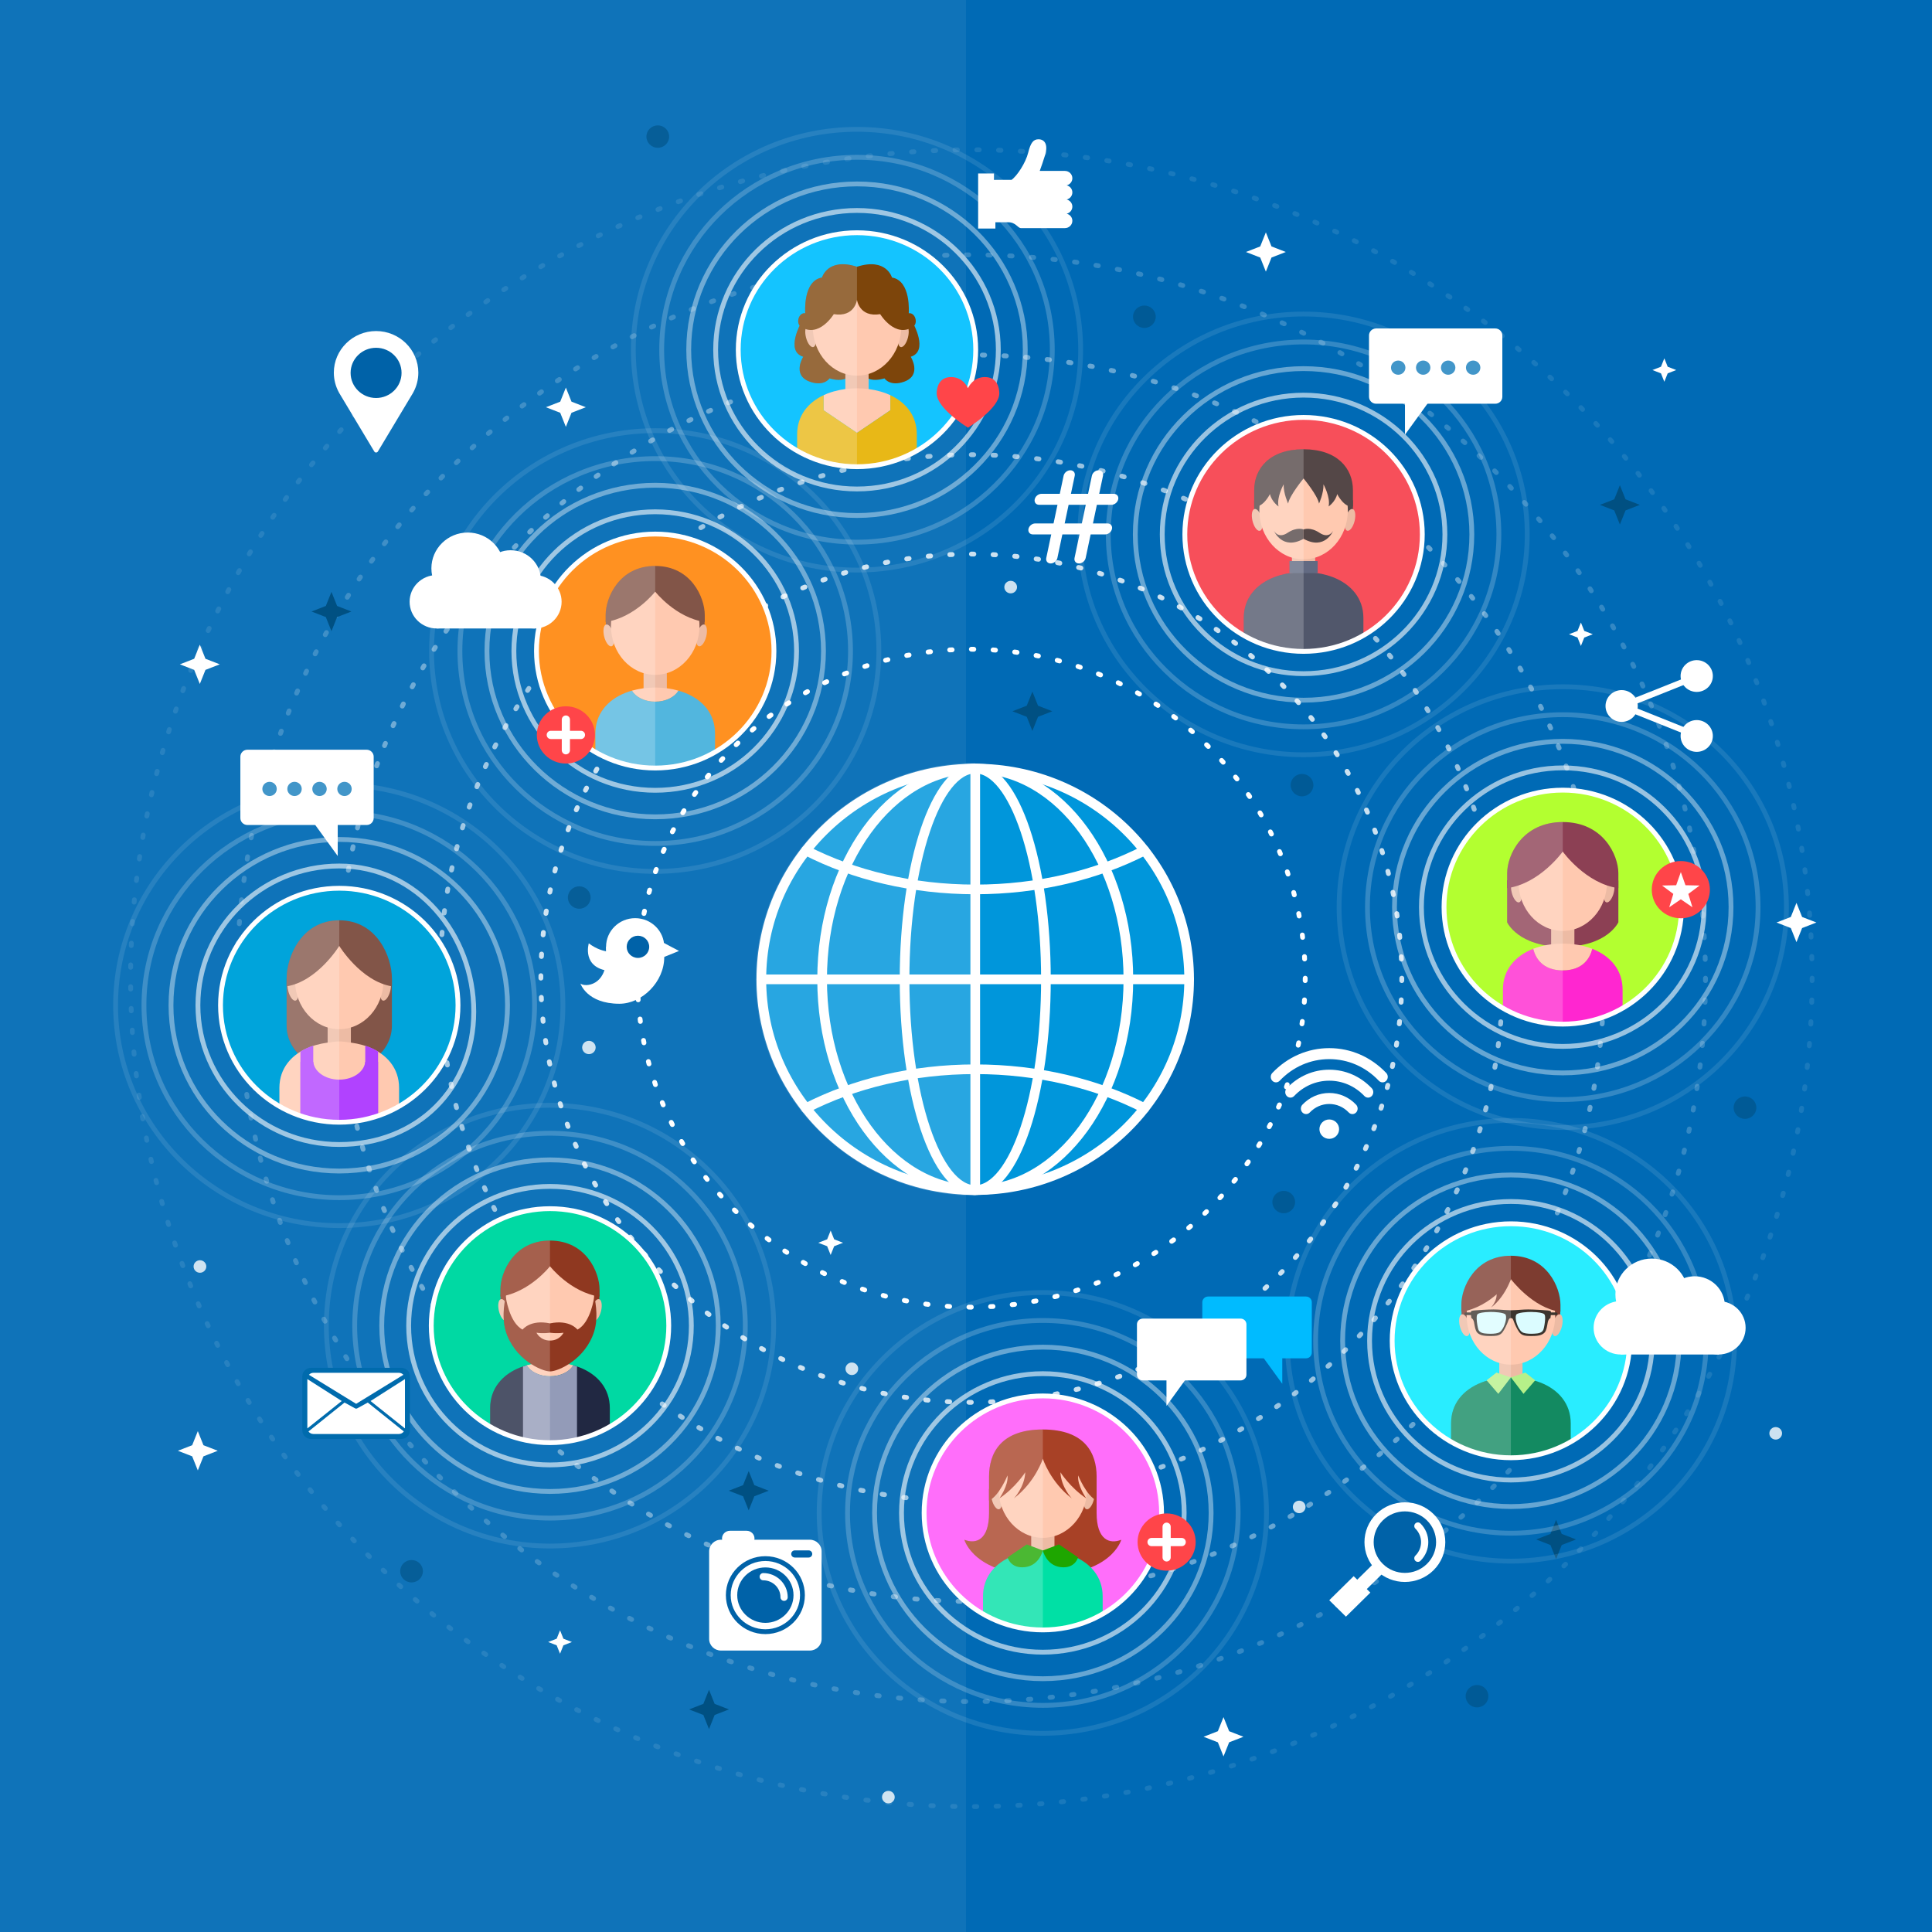 <?xml version="1.0" encoding="utf-8"?>
<!-- Generator: Adobe Illustrator 16.0.0, SVG Export Plug-In . SVG Version: 6.00 Build 0)  -->
<!DOCTYPE svg PUBLIC "-//W3C//DTD SVG 1.1//EN" "http://www.w3.org/Graphics/SVG/1.1/DTD/svg11.dtd">
<svg version="1.1" xmlns="http://www.w3.org/2000/svg" xmlns:xlink="http://www.w3.org/1999/xlink" x="0px" y="0px" width="800px"
	 height="800px" viewBox="0 0 800 800" enable-background="new 0 0 800 800" xml:space="preserve">
<g id="Background">
	<rect fill="#006AB5" width="800" height="800"/>
	<rect opacity="0.06" fill="#FFFFFF" width="400" height="800"/>
</g>
<g id="Objects">
	<g>
		<g>
			<g>
				
					<ellipse fill="none" stroke="#FFFFFF" stroke-width="2" stroke-linecap="round" stroke-linejoin="round" stroke-dasharray="0.998,7.984" cx="402.212" cy="405.051" rx="138.249" ry="136.219"/>
			</g>
			<g opacity="0.8">
				
					<ellipse fill="none" stroke="#FFFFFF" stroke-width="2" stroke-linecap="round" stroke-linejoin="round" stroke-dasharray="0.996,7.97" cx="402.212" cy="405.051" rx="178.247" ry="175.631"/>
			</g>
			<g opacity="0.6">
				
					<ellipse fill="none" stroke="#FFFFFF" stroke-width="2" stroke-linecap="round" stroke-linejoin="round" stroke-dasharray="1.003,8.024" cx="402.212" cy="405.051" rx="219.993" ry="216.765"/>
			</g>
			<g opacity="0.4">
				
					<ellipse fill="none" stroke="#FFFFFF" stroke-width="2" stroke-linecap="round" stroke-linejoin="round" stroke-dasharray="0.997,7.979" cx="402.213" cy="405.051" rx="261.912" ry="258.068"/>
			</g>
			<g opacity="0.2">
				
					<ellipse fill="none" stroke="#FFFFFF" stroke-width="2" stroke-linecap="round" stroke-linejoin="round" stroke-dasharray="0.999,7.988" cx="402.212" cy="405.051" rx="303.993" ry="299.531"/>
			</g>
			<g opacity="0.1">
				
					<ellipse fill="none" stroke="#FFFFFF" stroke-width="2" stroke-linecap="round" stroke-linejoin="round" stroke-dasharray="1.001,8.009" cx="402.213" cy="405.051" rx="348.142" ry="343.031"/>
			</g>
		</g>
		<polygon fill="#FFFFFF" points="231.902,675.068 233.295,678.549 236.827,679.921 233.295,681.294 231.902,684.773 
			230.51,681.294 226.978,679.921 230.51,678.549 		"/>
		<polygon fill="#FFFFFF" points="654.619,257.769 656.011,261.248 659.543,262.62 656.011,263.992 654.619,267.473 
			653.226,263.992 649.694,262.62 653.226,261.248 		"/>
		<polygon fill="#FFFFFF" points="343.958,509.55 345.409,513.176 349.088,514.605 345.409,516.035 343.958,519.663 
			342.507,516.035 338.827,514.605 342.507,513.176 		"/>
		<polygon fill="#FFFFFF" points="689.162,148.375 690.556,151.854 694.087,153.227 690.556,154.599 689.162,158.078 
			687.77,154.599 684.238,153.227 687.77,151.854 		"/>
		<polygon fill="#FFFFFF" points="524.168,96.207 526.503,102.041 532.425,104.343 526.503,106.644 524.168,112.479 
			521.832,106.644 515.911,104.343 521.832,102.041 		"/>
		<polygon fill="#FFFFFF" points="82.742,266.948 85.077,272.782 90.999,275.084 85.077,277.385 82.742,283.219 80.406,277.385 
			74.485,275.084 80.406,272.782 		"/>
		<polygon fill="#FFFFFF" points="506.629,711.021 508.964,716.855 514.886,719.157 508.964,721.458 506.629,727.293 
			504.293,721.458 498.371,719.157 504.293,716.855 		"/>
		<polygon fill="#FFFFFF" points="743.877,373.855 746.212,379.691 752.134,381.992 746.212,384.293 743.877,390.128 
			741.541,384.293 735.62,381.992 741.541,379.691 		"/>
		<polygon fill="#FFFFFF" points="81.914,592.599 84.249,598.433 90.17,600.733 84.249,603.034 81.914,608.87 79.578,603.034 
			73.657,600.733 79.578,598.433 		"/>
		<ellipse opacity="0.8" fill="#FFFFFF" cx="82.792" cy="524.429" rx="2.63" ry="2.592"/>
		<ellipse opacity="0.8" fill="#FFFFFF" cx="735.28" cy="593.509" rx="2.63" ry="2.59"/>
		<ellipse opacity="0.8" fill="#FFFFFF" cx="537.966" cy="623.983" rx="2.63" ry="2.592"/>
		<ellipse opacity="0.8" fill="#FFFFFF" cx="418.5" cy="243.107" rx="2.63" ry="2.592"/>
		<ellipse opacity="0.8" fill="#FFFFFF" cx="367.854" cy="744.152" rx="2.63" ry="2.592"/>
		<ellipse opacity="0.8" fill="#FFFFFF" cx="352.729" cy="566.781" rx="2.63" ry="2.592"/>
		<polygon fill="#005082" points="670.762,200.916 673.097,206.751 679.019,209.052 673.097,211.353 670.762,217.188 
			668.426,211.353 662.505,209.052 668.426,206.751 		"/>
		<polygon fill="#005082" points="427.487,286.378 429.822,292.213 435.744,294.514 429.822,296.814 427.487,302.649 
			425.151,296.814 419.23,294.514 425.151,292.213 		"/>
		<polygon fill="#005082" points="310.02,609.137 312.355,614.971 318.277,617.271 312.355,619.573 310.02,625.407 307.685,619.573 
			301.763,617.271 307.685,614.971 		"/>
		<polygon fill="#005082" points="644.342,629.318 646.678,635.152 652.598,637.453 646.678,639.756 644.342,645.59 
			642.007,639.756 636.085,637.453 642.007,635.152 		"/>
		<polygon fill="#005082" points="137.253,245.08 139.589,250.915 145.51,253.216 139.589,255.518 137.253,261.352 134.919,255.518 
			128.997,253.216 134.919,250.915 		"/>
		<polygon fill="#005082" points="293.581,699.699 295.916,705.533 301.837,707.835 295.916,710.136 293.581,715.97 
			291.245,710.136 285.324,707.835 291.245,705.533 		"/>
		<ellipse opacity="0.6" fill="#005082" cx="611.602" cy="702.356" rx="4.709" ry="4.64"/>
		<ellipse opacity="0.6" fill="#005082" cx="170.413" cy="650.606" rx="4.709" ry="4.64"/>
		<ellipse opacity="0.6" fill="#005082" cx="272.375" cy="56.557" rx="4.708" ry="4.64"/>
		<ellipse opacity="0.6" fill="#005082" cx="539.137" cy="325.107" rx="4.708" ry="4.639"/>
		<ellipse opacity="0.6" fill="#005082" cx="239.852" cy="371.646" rx="4.708" ry="4.641"/>
		<ellipse opacity="0.6" fill="#005082" cx="531.566" cy="497.746" rx="4.709" ry="4.64"/>
		<ellipse opacity="0.6" fill="#005082" cx="722.562" cy="458.657" rx="4.708" ry="4.64"/>
		<ellipse opacity="0.6" fill="#005082" cx="473.861" cy="131.154" rx="4.709" ry="4.64"/>
		<g>
			
				<ellipse opacity="0.6" fill="none" stroke="#FFFFFF" stroke-width="2" stroke-linecap="round" stroke-linejoin="round" stroke-miterlimit="10" cx="431.816" cy="626.471" rx="58.522" ry="57.664"/>
			
				<ellipse opacity="0.4" fill="none" stroke="#FFFFFF" stroke-width="2" stroke-linecap="round" stroke-linejoin="round" stroke-miterlimit="10" cx="431.817" cy="626.471" rx="69.674" ry="68.651"/>
			
				<ellipse opacity="0.2" fill="none" stroke="#FFFFFF" stroke-width="2" stroke-linecap="round" stroke-linejoin="round" stroke-miterlimit="10" cx="431.816" cy="626.471" rx="80.868" ry="79.682"/>
			
				<ellipse opacity="0.1" fill="none" stroke="#FFFFFF" stroke-width="2" stroke-linecap="round" stroke-linejoin="round" stroke-miterlimit="10" cx="431.816" cy="626.471" rx="92.612" ry="91.253"/>
		</g>
		<g>
			
				<ellipse opacity="0.6" fill="none" stroke="#FFFFFF" stroke-width="2" stroke-linecap="round" stroke-linejoin="round" stroke-miterlimit="10" cx="647.105" cy="375.623" rx="58.522" ry="57.663"/>
			
				<ellipse opacity="0.4" fill="none" stroke="#FFFFFF" stroke-width="2" stroke-linecap="round" stroke-linejoin="round" stroke-miterlimit="10" cx="647.105" cy="375.623" rx="69.674" ry="68.651"/>
			
				<ellipse opacity="0.2" fill="none" stroke="#FFFFFF" stroke-width="2" stroke-linecap="round" stroke-linejoin="round" stroke-miterlimit="10" cx="647.105" cy="375.623" rx="80.868" ry="79.681"/>
			
				<ellipse opacity="0.1" fill="none" stroke="#FFFFFF" stroke-width="2" stroke-linecap="round" stroke-linejoin="round" stroke-miterlimit="10" cx="647.105" cy="375.623" rx="92.613" ry="91.253"/>
		</g>
		<g>
			
				<ellipse opacity="0.6" fill="none" stroke="#FFFFFF" stroke-width="2" stroke-linecap="round" stroke-linejoin="round" stroke-miterlimit="10" cx="539.78" cy="221.285" rx="58.523" ry="57.663"/>
			
				<ellipse opacity="0.4" fill="none" stroke="#FFFFFF" stroke-width="2" stroke-linecap="round" stroke-linejoin="round" stroke-miterlimit="10" cx="539.78" cy="221.285" rx="69.674" ry="68.65"/>
			
				<ellipse opacity="0.2" fill="none" stroke="#FFFFFF" stroke-width="2" stroke-linecap="round" stroke-linejoin="round" stroke-miterlimit="10" cx="539.78" cy="221.285" rx="80.868" ry="79.681"/>
			
				<ellipse opacity="0.1" fill="none" stroke="#FFFFFF" stroke-width="2" stroke-linecap="round" stroke-linejoin="round" stroke-miterlimit="10" cx="539.78" cy="221.285" rx="92.612" ry="91.252"/>
		</g>
		<g>
			
				<ellipse opacity="0.6" fill="none" stroke="#FFFFFF" stroke-width="2" stroke-linecap="round" stroke-linejoin="round" stroke-miterlimit="10" cx="354.86" cy="144.811" rx="58.522" ry="57.663"/>
			
				<ellipse opacity="0.4" fill="none" stroke="#FFFFFF" stroke-width="2" stroke-linecap="round" stroke-linejoin="round" stroke-miterlimit="10" cx="354.86" cy="144.811" rx="69.674" ry="68.65"/>
			
				<ellipse opacity="0.2" fill="none" stroke="#FFFFFF" stroke-width="2" stroke-linecap="round" stroke-linejoin="round" stroke-miterlimit="10" cx="354.86" cy="144.811" rx="80.868" ry="79.68"/>
			
				<ellipse opacity="0.1" fill="none" stroke="#FFFFFF" stroke-width="2" stroke-linecap="round" stroke-linejoin="round" stroke-miterlimit="10" cx="354.86" cy="144.811" rx="92.613" ry="91.252"/>
		</g>
		<g>
			
				<ellipse opacity="0.6" fill="none" stroke="#FFFFFF" stroke-width="2" stroke-linecap="round" stroke-linejoin="round" stroke-miterlimit="10" cx="271.308" cy="269.582" rx="58.522" ry="57.663"/>
			
				<ellipse opacity="0.4" fill="none" stroke="#FFFFFF" stroke-width="2" stroke-linecap="round" stroke-linejoin="round" stroke-miterlimit="10" cx="271.308" cy="269.582" rx="69.674" ry="68.65"/>
			
				<ellipse opacity="0.2" fill="none" stroke="#FFFFFF" stroke-width="2" stroke-linecap="round" stroke-linejoin="round" stroke-miterlimit="10" cx="271.308" cy="269.582" rx="80.868" ry="79.681"/>
			
				<ellipse opacity="0.1" fill="none" stroke="#FFFFFF" stroke-width="2" stroke-linecap="round" stroke-linejoin="round" stroke-miterlimit="10" cx="271.308" cy="269.582" rx="92.612" ry="91.252"/>
		</g>
		<g>
			
				<path opacity="0.6" fill="none" stroke="#FFFFFF" stroke-width="2" stroke-linecap="round" stroke-linejoin="round" stroke-miterlimit="10" d="
				M196.175,418.888c0,31.847-23.375,55.027-55.696,55.027c-32.321,0-58.522-25.816-58.522-57.663
				c0-31.848,26.201-57.663,58.522-57.663C172.8,358.589,196.175,387.041,196.175,418.888z"/>
			
				<ellipse opacity="0.4" fill="none" stroke="#FFFFFF" stroke-width="2" stroke-linecap="round" stroke-linejoin="round" stroke-miterlimit="10" cx="140.479" cy="416.252" rx="69.674" ry="68.65"/>
			
				<ellipse opacity="0.2" fill="none" stroke="#FFFFFF" stroke-width="2" stroke-linecap="round" stroke-linejoin="round" stroke-miterlimit="10" cx="140.479" cy="416.252" rx="80.868" ry="79.681"/>
			
				<ellipse opacity="0.1" fill="none" stroke="#FFFFFF" stroke-width="2" stroke-linecap="round" stroke-linejoin="round" stroke-miterlimit="10" cx="140.479" cy="416.252" rx="92.613" ry="91.252"/>
		</g>
		<g>
			
				<ellipse opacity="0.6" fill="none" stroke="#FFFFFF" stroke-width="2" stroke-linecap="round" stroke-linejoin="round" stroke-miterlimit="10" cx="227.744" cy="548.928" rx="58.523" ry="57.663"/>
			
				<ellipse opacity="0.4" fill="none" stroke="#FFFFFF" stroke-width="2" stroke-linecap="round" stroke-linejoin="round" stroke-miterlimit="10" cx="227.743" cy="548.928" rx="69.674" ry="68.65"/>
			
				<ellipse opacity="0.2" fill="none" stroke="#FFFFFF" stroke-width="2" stroke-linecap="round" stroke-linejoin="round" stroke-miterlimit="10" cx="227.744" cy="548.928" rx="80.868" ry="79.681"/>
			
				<ellipse opacity="0.1" fill="none" stroke="#FFFFFF" stroke-width="2" stroke-linecap="round" stroke-linejoin="round" stroke-miterlimit="10" cx="227.744" cy="548.928" rx="92.612" ry="91.253"/>
		</g>
		<g>
			
				<ellipse opacity="0.6" fill="none" stroke="#FFFFFF" stroke-width="2" stroke-linecap="round" stroke-linejoin="round" stroke-miterlimit="10" cx="625.632" cy="555.182" rx="58.523" ry="57.664"/>
			
				<ellipse opacity="0.4" fill="none" stroke="#FFFFFF" stroke-width="2" stroke-linecap="round" stroke-linejoin="round" stroke-miterlimit="10" cx="625.633" cy="555.182" rx="69.674" ry="68.651"/>
			
				<ellipse opacity="0.2" fill="none" stroke="#FFFFFF" stroke-width="2" stroke-linecap="round" stroke-linejoin="round" stroke-miterlimit="10" cx="625.632" cy="555.182" rx="80.868" ry="79.682"/>
			
				<ellipse opacity="0.1" fill="none" stroke="#FFFFFF" stroke-width="2" stroke-linecap="round" stroke-linejoin="round" stroke-miterlimit="10" cx="625.633" cy="555.182" rx="92.612" ry="91.252"/>
		</g>
		<g>
			<ellipse fill="#B3FF30" cx="647.105" cy="375.623" rx="49.166" ry="48.444"/>
			<g>
				<defs>
					<ellipse id="SVGID_1_" cx="647.105" cy="375.623" rx="49.166" ry="48.444"/>
				</defs>
				<clipPath id="SVGID_2_">
					<use xlink:href="#SVGID_1_"  overflow="visible"/>
				</clipPath>
				<g clip-path="url(#SVGID_2_)">
					<g>
						<path fill="#8C4054" d="M647.104,352.276l-23.027,12.335v17.282c0,0,4.559,10.126,23.027,10.126
							c18.472,0,23.029-10.126,23.029-10.126v-17.282L647.104,352.276z"/>
						<g>
							<path fill="#EDBBA4" d="M626.802,364.636c-1.067,0.255-1.438,2.479-0.828,4.967c0.611,2.489,1.974,4.301,3.042,4.046
								c1.068-0.254,1.438-2.479,0.828-4.968C629.232,366.192,627.87,364.381,626.802,364.636z"/>
							<path fill="#EDBBA4" d="M667.407,364.636c-1.067-0.255-2.429,1.557-3.04,4.045c-0.611,2.489-0.239,4.714,0.828,4.968
								c1.068,0.255,2.431-1.557,3.041-4.046C668.848,367.114,668.476,364.891,667.407,364.636z"/>
						</g>
						<rect x="642.291" y="383.422" fill="#EDBBA4" width="9.629" height="11.846"/>
						<path fill="#FFC9B0" d="M659.336,392.892c-3.611-1.415-7.778-2.168-12.231-2.168c-4.451,0-8.619,0.753-12.229,2.168
							c0.914,3.631,3.695,8.915,12.229,8.915C655.64,401.807,658.423,396.522,659.336,392.892z"/>
						<g>
							<path fill="#FF26D0" d="M634.875,392.892C634.875,392.893,634.875,392.893,634.875,392.892
								c0.021-0.006,0.044-0.014,0.065-0.021C634.919,392.878,634.896,392.883,634.875,392.892z"/>
							<path fill="#FF26D0" d="M659.335,392.895c-0.914,3.631-3.696,8.912-12.23,8.912c-8.531,0-11.314-5.281-12.229-8.912
								c-7.488,2.929-12.543,8.746-12.543,16.866v14.307h49.546v-14.307C671.878,401.641,666.823,395.823,659.335,392.895z"/>
							<path fill="#FF26D0" d="M659.271,392.87c0.021,0.008,0.044,0.016,0.064,0.024c0,0,0.001-0.002,0.001-0.003
								C659.315,392.883,659.291,392.878,659.271,392.87z"/>
						</g>
						<ellipse fill="#FFC9B0" cx="647.105" cy="365.229" rx="18.328" ry="20.254"/>
						<path fill="#8C4054" d="M647.104,340.39c-16.724,0-23.027,13.688-23.027,21.208c0,4.014,0,6.166,0,6.166
							c13.575-1.86,23.027-15.146,23.027-15.146s9.454,13.285,23.029,15.146c0,0,0-2.152,0-6.166
							C670.134,354.077,663.83,340.39,647.104,340.39z"/>
					</g>
					<path opacity="0.2" fill="#FFFFFF" d="M647.104,340.39c-16.724,0-23.027,13.688-23.027,21.208c0,1.173,0,2.166,0,3.014v3.152
						v14.13c0,0,3.344,7.406,15.873,9.548c-1.755,0.354-3.441,0.818-5.011,1.429c0.001,0,0.001,0,0.001,0
						c-0.021,0.008-0.045,0.013-0.065,0.021c0,0.001,0,0.001,0,0.001c-7.488,2.931-12.543,8.748-12.543,16.868v14.307h24.772V340.39
						z"/>
				</g>
				<use xlink:href="#SVGID_1_"  overflow="visible" fill="none" stroke="#FFFFFF" stroke-width="2" stroke-miterlimit="10"/>
			</g>
		</g>
		<g>
			<ellipse fill="#FF9121" cx="271.308" cy="269.582" rx="49.166" ry="48.443"/>
			<g>
				<defs>
					<ellipse id="SVGID_3_" cx="271.308" cy="269.582" rx="49.166" ry="48.443"/>
				</defs>
				<clipPath id="SVGID_4_">
					<use xlink:href="#SVGID_3_"  overflow="visible"/>
				</clipPath>
				<g clip-path="url(#SVGID_4_)">
					<g>
						<g>
							<path fill="#825548" d="M250.868,256.71v4.739l4.736,4.167c0,0-0.258-11.194-0.507-11.111
								C254.848,254.586,250.868,256.71,250.868,256.71z"/>
							<path fill="#825548" d="M291.748,256.71v4.739l-4.736,4.167c0,0,0.258-11.194,0.507-11.111
								C287.768,254.586,291.748,256.71,291.748,256.71z"/>
						</g>
						<g>
							<path fill="#EDBBA4" d="M251.005,258.594c-1.068,0.255-1.439,2.479-0.828,4.968s1.972,4.3,3.041,4.046
								c1.068-0.255,1.439-2.479,0.828-4.968S252.073,258.34,251.005,258.594z"/>
							<path fill="#EDBBA4" d="M291.61,258.594c-1.068-0.254-2.429,1.558-3.04,4.046s-0.241,4.713,0.828,4.968
								c1.069,0.254,2.43-1.557,3.041-4.046S292.679,258.849,291.61,258.594z"/>
						</g>
						<rect x="266.494" y="277.38" fill="#EDBBA4" width="9.628" height="11.847"/>
						<ellipse fill="#FFC9B0" cx="271.308" cy="259.188" rx="18.328" ry="20.254"/>
						<path fill="#825548" d="M271.308,234.348c-14.906,0-20.523,13.105-20.523,20.309v2.885
							c12.098-1.781,20.523-12.554,20.523-12.554s8.425,10.772,20.523,12.554v-2.885
							C291.831,247.453,286.213,234.348,271.308,234.348z"/>
						<path fill="#FFC9B0" d="M280.969,286c-2.971-0.856-6.226-1.318-9.662-1.318s-6.691,0.462-9.661,1.318
							c1.551,2.664,5.29,4.544,9.661,4.544C275.68,290.544,279.417,288.664,280.969,286z"/>
						<path fill="#52B6DE" d="M283.538,286.853c0-0.001,0-0.001,0-0.002c-0.021-0.009-0.044-0.014-0.066-0.021h0.001
							c-0.825-0.321-1.686-0.599-2.565-0.85c-1.583,2.679-5.277,4.564-9.6,4.564s-8.018-1.885-9.6-4.564
							c-0.879,0.251-1.74,0.528-2.565,0.85h0.001c-0.021,0.008-0.044,0.013-0.066,0.021c0,0.001,0,0.001,0,0.002
							c-7.488,2.929-12.543,8.746-12.543,16.867v14.306h49.546V303.72C296.081,295.599,291.026,289.781,283.538,286.853z"/>
					</g>
					<path opacity="0.2" fill="#FFFFFF" d="M271.308,234.348c-14.906,0-20.523,13.105-20.523,20.309v2.885
						c0.028-0.005,0.055-0.012,0.083-0.016v1.138c-0.956,0.414-1.273,2.525-0.691,4.898c0.611,2.489,1.972,4.3,3.041,4.046
						c0.456-0.108,0.775-0.59,0.955-1.283c2.058,6.029,6.634,10.677,12.321,12.387V285c-1.659,0.22-3.259,0.548-4.783,0.983
						c0-0.001-0.002-0.002-0.003-0.004c-0.879,0.251-1.74,0.528-2.565,0.85h0.001c-0.021,0.008-0.044,0.013-0.066,0.021
						c0,0.001,0,0.001,0,0.002c-7.488,2.929-12.543,8.746-12.543,16.867v14.306h24.773V234.348z"/>
				</g>
				<use xlink:href="#SVGID_3_"  overflow="visible" fill="none" stroke="#FFFFFF" stroke-width="2" stroke-miterlimit="10"/>
			</g>
		</g>
		<g>
			<ellipse fill="#29EDFF" cx="625.633" cy="555.182" rx="49.166" ry="48.443"/>
			<g>
				<defs>
					<ellipse id="SVGID_5_" cx="625.633" cy="555.182" rx="49.166" ry="48.443"/>
				</defs>
				<clipPath id="SVGID_6_">
					<use xlink:href="#SVGID_5_"  overflow="visible"/>
				</clipPath>
				<g clip-path="url(#SVGID_6_)">
					<g>
						<g>
							<path fill="#7D3C30" d="M605.192,542.343v4.739l4.735,4.167c0,0-0.257-11.193-0.506-11.112
								C609.173,540.219,605.192,542.343,605.192,542.343z"/>
							<path fill="#7D3C30" d="M646.073,542.343v4.739l-4.736,4.167c0,0,0.258-11.193,0.506-11.112
								C642.093,540.219,646.073,542.343,646.073,542.343z"/>
						</g>
						<g>
							<path fill="#EDBBA4" d="M605.33,544.228c-1.068,0.254-1.439,2.479-0.828,4.967c0.61,2.489,1.972,4.301,3.04,4.046
								s1.439-2.479,0.828-4.968C607.76,545.784,606.398,543.973,605.33,544.228z"/>
							<path fill="#EDBBA4" d="M645.936,544.228c-1.068-0.255-2.43,1.557-3.04,4.045c-0.611,2.489-0.24,4.713,0.828,4.968
								s2.429-1.557,3.04-4.046C647.374,546.706,647.004,544.481,645.936,544.228z"/>
						</g>
						<rect x="620.818" y="563.014" fill="#EDBBA4" width="9.628" height="11.846"/>
						<ellipse fill="#FFC9B0" cx="625.633" cy="544.82" rx="18.328" ry="20.254"/>
						<path fill="#7D3C30" d="M625.633,519.98c-14.905,0-20.523,13.105-20.523,20.308v2.886
							c12.428-1.891,20.523-13.509,20.523-13.509s9.051,12.048,20.523,13.509v-2.886C646.156,533.086,640.539,519.98,625.633,519.98
							z"/>
						<path fill="#138A61" d="M637.863,572.486v-0.003c-0.021-0.009-0.044-0.014-0.066-0.021h0.001
							c-0.825-0.32-1.686-0.599-2.564-0.85c-0.001,0.001-0.003,0.003-0.004,0.004c-2.954-0.844-6.187-1.301-9.597-1.301
							c-3.411,0-6.643,0.457-9.597,1.301c-0.001-0.001-0.002-0.003-0.003-0.004c-0.88,0.251-1.741,0.529-2.565,0.85l0,0
							c-0.021,0.008-0.044,0.013-0.065,0.021l0.001,0.001c-7.488,2.931-12.543,8.748-12.543,16.868v14.306h49.545v-14.306
							C650.405,581.232,645.351,575.415,637.863,572.486z"/>
						<g>
							<path fill="#DBFCFF" d="M611.266,543.486c0,0,4.303-1.454,12.739-0.266h3.153c0,0,6.171-0.935,12.78,0.266
								c0,0,0.725,2.04,0.213,4.231s-0.638,4.458-2.726,4.71s-5.93,0.449-6.979,0c0,0-2.054-2.309-2.565-3.4
								c-0.511-1.092-1.277-3.651-1.277-3.651h-1.746l-0.853,1.512c0,0-1.194,4.544-3.187,5.415
								c-1.991,0.869-6.527,0.209-7.252,0.083c-0.724-0.126-1.917-1.344-2.471-3.652S611.266,543.486,611.266,543.486z"/>
							<path fill="#3B352E" d="M640.825,542.628c-0.877-0.104-5.649-0.415-8.035-0.415s-4.01,0.259-7.157,0.353
								c-3.147-0.094-4.771-0.353-7.158-0.353c-2.385,0-7.156,0.312-8.033,0.415s-1.422,0.173-1.422,0.796
								c0,0.622,0.229,2.351,0.229,2.351c1.298,0.622,1.157,2.696,1.579,4.148c0.421,1.451,0.736,2.108,2.211,2.766
								c1.472,0.656,4.49,0.553,5.789,0.483c1.297-0.069,2.455-0.415,3.297-1.487c0.843-1.07,1.965-3.525,2.211-4.252
								c0.446-1.321,0.632-1.624,1.298-1.624s0.851,0.303,1.299,1.624c0.244,0.727,1.367,3.182,2.209,4.252
								c0.843,1.072,2,1.418,3.299,1.487c1.298,0.069,4.314,0.173,5.789-0.483c1.474-0.657,1.789-1.314,2.21-2.766
								c0.422-1.452,0.28-3.526,1.579-4.148c0,0,0.229-1.729,0.229-2.351C642.246,542.801,641.702,542.731,640.825,542.628z
								 M622.239,550.164c-0.808,1.279-1.333,1.729-2.806,1.971c-1.474,0.242-3.334,0.173-4.737,0
								c-1.404-0.173-2.175-0.761-2.491-1.486s-0.702-3.216-0.736-4.391c-0.035-1.176,0-1.97,0.631-2.281
								c0.633-0.311,1.896-0.655,5.018-0.727c1.405-0.031,5.929,0.174,6.351,1.21C624.07,545.944,623.046,548.885,622.239,550.164z
								 M639.797,546.258c-0.035,1.175-0.42,3.665-0.736,4.391s-1.088,1.313-2.491,1.486s-3.263,0.242-4.737,0
								c-1.474-0.241-1.999-0.691-2.806-1.971c-0.808-1.279-1.831-4.22-1.228-5.704c0.42-1.036,4.944-1.241,6.349-1.21
								c3.122,0.071,4.387,0.416,5.019,0.727C639.797,544.288,639.832,545.082,639.797,546.258z"/>
						</g>
						<g>
							<path fill="#3B352E" d="M610.417,544.002c0,0.305-0.25,0.551-0.559,0.551h-2.979c-0.309,0-0.56-0.246-0.56-0.551l0,0
								c0-0.304,0.251-0.55,0.56-0.55h2.979C610.167,543.452,610.417,543.698,610.417,544.002L610.417,544.002z"/>
							<path fill="#3B352E" d="M644.945,544.002c0,0.305-0.251,0.551-0.559,0.551h-2.979c-0.309,0-0.56-0.246-0.56-0.551l0,0
								c0-0.304,0.251-0.55,0.56-0.55h2.979C644.694,543.452,644.945,543.698,644.945,544.002L644.945,544.002z"/>
						</g>
						<g>
							<polygon fill="#B6F089" points="625.633,570.349 620.418,577.165 615.571,571.562 619.636,568.365 							"/>
							<polygon fill="#B6F089" points="625.633,570.349 630.849,577.165 635.694,571.562 631.63,568.365 							"/>
						</g>
						<path fill="#7D3C30" d="M626.44,527.398c0,0-2.416,9.038-9.077,14.067c0,0,4.121-4.181,1.472-8.348L626.44,527.398z"/>
					</g>
					<path opacity="0.2" fill="#FFFFFF" d="M625.611,519.981c-14.889,0.014-20.502,13.108-20.502,20.307v2.886
						c0.028-0.004,0.056-0.013,0.083-0.018v1.139c-0.956,0.416-1.272,2.526-0.69,4.899c0.61,2.489,1.972,4.301,3.04,4.046
						c0.457-0.109,0.776-0.591,0.955-1.283c2.059,6.03,6.635,10.678,12.321,12.387v4.412l-1.183-0.391l-4.064,3.196l0.136,0.158
						c-0.764,0.226-1.519,0.462-2.239,0.742l0,0c-0.021,0.008-0.044,0.013-0.064,0.021c0,0.001,0,0.001,0,0.001
						c-7.488,2.931-12.543,8.748-12.543,16.868v14.306h24.751V519.981z"/>
				</g>
				<use xlink:href="#SVGID_5_"  overflow="visible" fill="none" stroke="#FFFFFF" stroke-width="2" stroke-miterlimit="10"/>
			</g>
		</g>
		<g>
			<ellipse fill="#F74F5A" cx="539.78" cy="221.285" rx="49.165" ry="48.443"/>
			<g>
				<defs>
					<ellipse id="SVGID_7_" cx="539.78" cy="221.285" rx="49.165" ry="48.443"/>
				</defs>
				<clipPath id="SVGID_8_">
					<use xlink:href="#SVGID_7_"  overflow="visible"/>
				</clipPath>
				<g clip-path="url(#SVGID_8_)">
					<g>
						<g>
							<path fill="#544747" d="M519.34,207.203v5.633l4.735,4.952c0,0-0.257-13.304-0.506-13.207S519.34,207.203,519.34,207.203z"/>
							<path fill="#544747" d="M560.22,207.203v5.633l-4.735,4.952c0,0,0.258-13.304,0.506-13.207
								C556.24,204.678,560.22,207.203,560.22,207.203z"/>
						</g>
						<g>
							<path fill="#EDBBA4" d="M519.478,210.767c-1.068,0.254-1.439,2.479-0.828,4.967c0.61,2.489,1.972,4.3,3.04,4.046
								c1.068-0.255,1.439-2.479,0.828-4.968S520.546,210.512,519.478,210.767z"/>
							<path fill="#EDBBA4" d="M560.083,210.767c-1.068-0.255-2.43,1.557-3.041,4.045c-0.61,2.488-0.24,4.713,0.829,4.968
								c1.068,0.254,2.429-1.557,3.04-4.046C561.521,213.245,561.151,211.021,560.083,210.767z"/>
						</g>
						<rect x="534.966" y="229.552" fill="#EDBBA4" width="9.628" height="11.847"/>
						<ellipse fill="#FFC9B0" cx="539.78" cy="211.359" rx="18.328" ry="20.254"/>
						<path fill="#51576B" d="M552.01,239.025v-0.003c-0.021-0.008-0.043-0.014-0.065-0.021h0.001
							c-0.825-0.321-1.686-0.599-2.564-0.85c-0.002,0.002-0.003,0.003-0.004,0.004c-2.954-0.844-6.187-1.302-9.597-1.302
							c-3.411,0-6.644,0.458-9.598,1.303c0-0.002-0.001-0.003-0.003-0.005c-0.879,0.251-1.74,0.528-2.564,0.85l0,0
							c-0.021,0.008-0.044,0.014-0.066,0.021l0.002,0.003c-7.488,2.928-12.543,8.745-12.543,16.866v14.306h49.545v-14.306
							C564.553,247.771,559.498,241.953,552.01,239.025z"/>
						<path fill="#544747" d="M539.78,186.027c-14.017,0-20.44,7.963-20.44,16.904c0,2.367,0,6.781,0,6.781
							c3.685,0.635,6.525-5.133,6.525-5.133c0.708,3.186,3.544,5.133,3.544,5.133c-0.851-3.836,2.127-9.156,2.127-9.156
							c-0.142,3.632,1.844,7.963,1.844,7.963c0.566-3.353,6.4-10.402,6.4-10.402s5.833,7.05,6.4,10.402c0,0,1.985-4.331,1.843-7.963
							c0,0,2.979,5.32,2.127,9.156c0,0,2.837-1.947,3.546-5.133c0,0,2.84,5.768,6.523,5.133c0,0,0-4.414,0-6.781
							C560.22,193.99,553.796,186.027,539.78,186.027z"/>
						<rect x="533.95" y="232.323" fill="#626A82" width="11.661" height="4.998"/>
					</g>
					<g>
						<path fill="#544747" d="M533.145,220.638c-3.934,2.622-5.639-0.839-5.639-0.839s3.435,8.243,12.274,3.307v-3.856
							C539.78,219.249,537.079,218.016,533.145,220.638z"/>
						<path fill="#544747" d="M546.415,220.638c-3.935-2.622-6.635-1.389-6.635-1.389v3.856c8.84,4.937,12.273-3.307,12.273-3.307
							S550.349,223.26,546.415,220.638z"/>
					</g>
					<path opacity="0.2" fill="#FFFFFF" d="M539.78,186.027c-14.017,0-20.44,7.963-20.44,16.904c0,1.182,0,2.873,0,4.271v2.51v1.122
						c-0.956,0.415-1.272,2.525-0.69,4.898c0.61,2.489,1.972,4.3,3.04,4.046c0.456-0.108,0.776-0.59,0.955-1.283
						c2.059,6.029,6.635,10.678,12.321,12.387v1.44h-1.016v4.998h0.091c-1.326,0.212-2.621,0.48-3.858,0.835
						c0-0.002-0.001-0.003-0.003-0.005c-0.879,0.251-1.74,0.528-2.564,0.85l0,0c-0.021,0.008-0.044,0.014-0.066,0.021l0.002,0.003
						c-7.488,2.928-12.543,8.745-12.543,16.866v14.306h24.772V186.027z"/>
				</g>
				<use xlink:href="#SVGID_7_"  overflow="visible" fill="none" stroke="#FFFFFF" stroke-width="2" stroke-miterlimit="10"/>
			</g>
		</g>
		<g>
			<ellipse fill="#FF6EFA" cx="431.816" cy="626.471" rx="49.165" ry="48.444"/>
			<g>
				<defs>
					<ellipse id="SVGID_9_" cx="431.816" cy="626.471" rx="49.165" ry="48.444"/>
				</defs>
				<clipPath id="SVGID_10_">
					<use xlink:href="#SVGID_9_"  overflow="visible"/>
				</clipPath>
				<g clip-path="url(#SVGID_10_)">
					<g>
						<path fill="#A84126" d="M454.084,626.49c0-2.243,0-9.997,0-9.997l-22.268-0.583l-22.268,0.583c0,0,0,7.754,0,9.997
							c0,11.216-5.445,13.017-10.212,11.091c0,0,3.973,14.799,32.479,14.799s32.48-14.799,32.48-14.799
							C459.529,639.507,454.084,637.706,454.084,626.49z"/>
						<g>
							<path fill="#EDBBA4" d="M411.514,615.934c-1.068,0.255-1.438,2.479-0.828,4.968c0.611,2.488,1.972,4.301,3.04,4.045
								c1.068-0.255,1.439-2.478,0.828-4.968C413.943,617.49,412.582,615.68,411.514,615.934z"/>
							<path fill="#EDBBA4" d="M452.119,615.934c-1.068-0.254-2.43,1.557-3.04,4.045c-0.611,2.49-0.24,4.713,0.828,4.968
								c1.068,0.256,2.43-1.557,3.04-4.045C453.559,618.413,453.188,616.188,452.119,615.934z"/>
						</g>
						<rect x="427.002" y="634.721" fill="#EDBBA4" width="9.629" height="11.846"/>
						<ellipse fill="#FFC9B0" cx="431.816" cy="616.527" rx="18.328" ry="20.253"/>
						<path fill="#00E0A5" d="M444.046,644.192l0.002-0.002c-0.022-0.009-0.046-0.014-0.066-0.022l0,0
							c-0.824-0.321-1.686-0.598-2.564-0.85c-0.002,0.002-0.003,0.004-0.004,0.005c-2.954-0.845-6.186-1.302-9.597-1.302
							c-3.41,0-6.643,0.457-9.597,1.302c-0.001-0.001-0.002-0.003-0.004-0.005c-0.879,0.252-1.74,0.528-2.564,0.85l0,0
							c-0.021,0.009-0.044,0.014-0.064,0.022v0.002c-7.488,2.929-12.543,8.745-12.543,16.867v14.306h49.545V661.06
							C456.589,652.938,451.534,647.121,444.046,644.192z"/>
						<path fill="#A84126" d="M431.816,591.92c-17.636,0-22.268,10.044-22.268,19.455v4.768v5.225
							c4.262-2.027,7.642-10.426,7.642-10.426c0.441,4.172-3.357,9.499-3.357,9.499c6.633-4.403,10.706-10.802,10.706-10.802
							c-0.294,6.226-4.703,10.802-4.703,10.802c8.965-6.863,11.98-16.41,11.98-16.41s3.016,9.547,11.98,16.41
							c0,0-4.409-4.576-4.703-10.802c0,0,4.073,6.398,10.707,10.802c0,0-3.8-5.327-3.358-9.499c0,0,3.38,8.398,7.642,10.426v-5.225
							v-4.768C454.084,601.964,449.451,591.92,431.816,591.92z"/>
						<g>
							<path fill="#1EA600" d="M431.816,642.021c0,0-1.397,6.149-7.292,6.888c-6.128,0.769-7.292-4.047-7.292-4.047l7.919-5.347
								L431.816,642.021z"/>
							<path fill="#1EA600" d="M431.816,642.021c0,0,1.398,6.149,7.292,6.888c6.129,0.769,7.292-4.047,7.292-4.047l-7.919-5.347
								L431.816,642.021z"/>
						</g>
					</g>
					<path opacity="0.2" fill="#FFFFFF" d="M407.044,675.365h24.772V591.92c-17.636,0-22.268,10.044-22.268,19.455v4.768v0.351
						c0,0,0,2.374,0,4.874c0,2.019,0,4.121,0,5.123c0,11.216-5.445,13.017-10.212,11.091c0,0,1.92,7.119,12.609,11.482
						c-3.073,3.088-4.902,7.123-4.902,11.996V675.365z"/>
				</g>
				<use xlink:href="#SVGID_9_"  overflow="visible" fill="none" stroke="#FFFFFF" stroke-width="2" stroke-miterlimit="10"/>
			</g>
		</g>
		<g>
			<ellipse fill="#14C4FF" cx="354.86" cy="144.811" rx="49.166" ry="48.443"/>
			<g>
				<defs>
					<ellipse id="SVGID_11_" cx="354.86" cy="144.811" rx="49.166" ry="48.443"/>
				</defs>
				<clipPath id="SVGID_12_">
					<use xlink:href="#SVGID_11_"  overflow="visible"/>
				</clipPath>
				<g clip-path="url(#SVGID_12_)">
					<g>
						<g>
							<path fill="#7D450B" d="M331.721,133.646c0,0-6.683,11.753,0.882,14.078c0,0-4.762,7.577,2.652,10.295
								c5.948,2.181,8.225-1.341,8.225-1.341s11.923,4.109,9.212-8.816C350.236,136.146,331.721,133.646,331.721,133.646z"/>
							<path fill="#7D450B" d="M378,133.646c0,0,6.683,11.753-0.882,14.078c0,0,4.762,7.577-2.652,10.295
								c-5.949,2.181-8.225-1.341-8.225-1.341s-11.923,4.109-9.212-8.816C359.484,136.146,378,133.646,378,133.646z"/>
						</g>
						<g>
							<path fill="#EDBBA4" d="M334.558,134.7c-1.069,0.255-1.44,2.479-0.829,4.967c0.611,2.489,1.973,4.301,3.041,4.046
								c1.068-0.255,1.439-2.479,0.828-4.967C336.987,136.257,335.626,134.445,334.558,134.7z"/>
							<path fill="#EDBBA4" d="M375.163,134.7c-1.068-0.255-2.429,1.557-3.04,4.046c-0.611,2.488-0.24,4.712,0.828,4.967
								c1.068,0.255,2.429-1.557,3.04-4.046C376.603,137.179,376.231,134.955,375.163,134.7z"/>
						</g>
						<rect x="350.046" y="153.486" fill="#EDBBA4" width="9.629" height="11.847"/>
						<ellipse fill="#FFC9B0" cx="354.86" cy="135.294" rx="18.328" ry="20.253"/>
						<path fill="#7D450B" d="M376.286,129.707c0,0,1.095-13.447-6.932-14.787c0,0-2.354-8.386-14.494-4.466
							c-12.138-3.92-14.493,4.466-14.493,4.466c-8.027,1.34-6.932,14.787-6.932,14.787c-2.691-0.38-4.015,4.127-1.807,5.587
							c7.454,4.923,13.623-5.207,13.623-5.207c8.739,1.393,9.609-5.951,9.609-5.951s0.871,7.344,9.61,5.951
							c0,0,6.169,10.13,13.622,5.207C380.301,133.834,378.976,129.327,376.286,129.707z"/>
						<path fill="#FFC9B0" d="M368.675,169.862v-6.217c-0.516-0.242-1.042-0.475-1.585-0.687l0.001-0.003
							c-0.021-0.008-0.044-0.013-0.066-0.021l0,0c-0.825-0.321-1.686-0.598-2.565-0.85c-0.001,0.001-0.002,0.003-0.003,0.004
							c-2.954-0.844-6.186-1.301-9.596-1.301c-3.411,0-6.644,0.457-9.597,1.301c-0.001-0.001-0.002-0.002-0.003-0.004
							c-0.879,0.252-1.74,0.528-2.565,0.85h0c-0.021,0.009-0.044,0.014-0.065,0.021v0.003c-0.543,0.212-1.069,0.444-1.585,0.687
							v6.217l13.815,9.374L368.675,169.862z"/>
						<path fill="#E8B817" d="M368.675,163.646v6.217l-13.815,9.374l-13.815-9.374v-6.217c-6.605,3.102-10.958,8.648-10.958,16.181
							v14.306h49.546v-14.306c0-7.457-4.262-12.972-10.756-16.092L368.675,163.646z"/>
					</g>
					<path opacity="0.2" fill="#FFFFFF" d="M330.087,179.826v14.306h24.772v-83.678c-12.138-3.92-14.493,4.466-14.493,4.466
						c-8.027,1.34-6.932,14.787-6.932,14.787c-2.446-0.345-3.753,3.34-2.314,5.11c-1.454,3.029-4.618,11.032,1.483,12.907
						c0,0-4.762,7.577,2.652,10.295c5.948,2.181,8.225-1.341,8.225-1.341s3.75,1.291,6.565,0.146v4.281
						c-1.658,0.22-3.259,0.548-4.782,0.982c-0.001-0.001-0.002-0.002-0.003-0.004c-0.879,0.252-1.74,0.528-2.565,0.85h0
						c-0.021,0.009-0.044,0.014-0.065,0.021v0.003c-0.543,0.212-1.069,0.444-1.585,0.687
						C334.44,166.747,330.087,172.294,330.087,179.826z"/>
				</g>
				<use xlink:href="#SVGID_11_"  overflow="visible" fill="none" stroke="#FFFFFF" stroke-width="2" stroke-miterlimit="10"/>
			</g>
		</g>
		<g>
			<ellipse fill="#00A4DB" cx="140.479" cy="416.252" rx="49.166" ry="48.443"/>
			<g>
				<defs>
					<ellipse id="SVGID_13_" cx="140.479" cy="416.252" rx="49.166" ry="48.443"/>
				</defs>
				<clipPath id="SVGID_14_">
					<use xlink:href="#SVGID_13_"  overflow="visible"/>
				</clipPath>
				<g clip-path="url(#SVGID_14_)">
					<g>
						<path fill="#825548" d="M118.682,405.298v19.448c0,10.248,9.759,18.556,21.797,18.556c12.039,0,21.798-8.308,21.798-18.556
							v-19.448H118.682z"/>
						<g>
							<path fill="#EDBBA4" d="M120.176,405.322c-1.068,0.255-1.439,2.479-0.828,4.967c0.611,2.49,1.972,4.301,3.041,4.047
								c1.068-0.255,1.439-2.479,0.828-4.969C122.606,406.879,121.245,405.068,120.176,405.322z"/>
							<path fill="#EDBBA4" d="M160.782,405.322c-1.068-0.254-2.429,1.557-3.04,4.045c-0.611,2.49-0.24,4.714,0.828,4.969
								c1.068,0.254,2.429-1.557,3.04-4.047C162.221,407.801,161.85,405.577,160.782,405.322z"/>
						</g>
						<rect x="135.665" y="424.109" fill="#EDBBA4" width="9.629" height="11.846"/>
						<ellipse fill="#FFC9B0" cx="140.479" cy="405.916" rx="18.328" ry="20.253"/>
						<path fill="#825548" d="M140.479,381.076c-15.831,0-21.797,15.452-21.797,23.944v3.403
							c12.849-2.102,21.797-16.739,21.797-16.739s8.948,14.638,21.798,16.739v-3.403
							C162.277,396.528,156.311,381.076,140.479,381.076z"/>
						<path fill="#FFC9B0" d="M152.709,433.581c0,0,0-0.001,0-0.002c-0.021-0.009-0.044-0.014-0.065-0.022l0,0
							c-0.824-0.32-1.686-0.598-2.565-0.849c-0.001,0.001-0.002,0.002-0.003,0.004c-2.954-0.845-6.187-1.301-9.597-1.301
							c-3.411,0-6.643,0.456-9.597,1.301c-0.001-0.002-0.002-0.003-0.003-0.004c-0.879,0.251-1.741,0.528-2.566,0.849h0
							c-0.021,0.009-0.044,0.014-0.065,0.022c0,0.001,0,0.001,0,0.001c-7.488,2.931-12.543,8.748-12.543,16.868v14.305h49.546
							v-14.305C165.252,442.328,160.197,436.511,152.709,433.581z"/>
						<rect x="124.404" y="439.68" fill="#B142FF" width="32.149" height="25.073"/>
						<ellipse fill="#FFC9B0" cx="140.479" cy="439.144" rx="10.769" ry="7.913"/>
						<g>
							<path fill="#B142FF" d="M128.313,433.462L128.313,433.462c-0.021,0.009-0.044,0.014-0.065,0.021c0,0.002,0,0.002,0,0.003
								c-1.369,0.537-2.654,1.173-3.845,1.9v29.366h5.306v-31.755C129.243,433.15,128.763,433.286,128.313,433.462z"/>
							<path fill="#B142FF" d="M152.709,433.486c0-0.001,0-0.001,0-0.003c-0.021-0.008-0.044-0.013-0.065-0.021l0,0
								c-0.449-0.176-0.929-0.312-1.396-0.464v31.755h5.306v-29.366C155.363,434.659,154.078,434.023,152.709,433.486z"/>
						</g>
					</g>
					<path opacity="0.2" fill="#FFFFFF" d="M118.682,405.021v0.277v3.124v16.324c0,4.316,1.747,8.278,4.65,11.431
						c-4.695,3.255-7.625,8.094-7.625,14.271v14.305h8.698h5.306h10.769v-83.677C124.648,381.076,118.682,396.528,118.682,405.021z"
						/>
				</g>
				<use xlink:href="#SVGID_13_"  overflow="visible" fill="none" stroke="#FFFFFF" stroke-width="2" stroke-miterlimit="10"/>
			</g>
		</g>
		<g>
			<ellipse fill="#00D9A3" cx="227.744" cy="548.928" rx="49.166" ry="48.444"/>
			<g>
				<defs>
					<ellipse id="SVGID_15_" cx="227.744" cy="548.928" rx="49.166" ry="48.444"/>
				</defs>
				<clipPath id="SVGID_16_">
					<use xlink:href="#SVGID_15_"  overflow="visible"/>
				</clipPath>
				<g clip-path="url(#SVGID_16_)">
					<g>
						<g>
							<path fill="#8F3820" d="M207.304,536.056v4.739l4.735,4.167c0,0-0.258-11.193-0.507-11.112
								C211.284,533.932,207.304,536.056,207.304,536.056z"/>
							<path fill="#8F3820" d="M248.184,536.056v4.739l-4.736,4.167c0,0,0.258-11.193,0.507-11.112
								C244.203,533.932,248.184,536.056,248.184,536.056z"/>
						</g>
						<g>
							<path fill="#EDBBA4" d="M207.441,537.939c-1.068,0.255-1.439,2.479-0.828,4.968c0.611,2.489,1.972,4.301,3.04,4.046
								c1.069-0.255,1.44-2.479,0.829-4.968C209.87,539.496,208.509,537.686,207.441,537.939z"/>
							<path fill="#EDBBA4" d="M248.046,537.939c-1.068-0.254-2.429,1.557-3.041,4.046c-0.611,2.489-0.24,4.713,0.828,4.968
								c1.069,0.255,2.43-1.557,3.041-4.046C249.485,540.419,249.115,538.194,248.046,537.939z"/>
						</g>
						<rect x="222.93" y="556.727" fill="#EDBBA4" width="9.628" height="11.846"/>
						<ellipse fill="#FFC9B0" cx="227.744" cy="538.533" rx="18.328" ry="20.254"/>
						<path fill="#8F3820" d="M227.744,513.694c-14.906,0-20.523,13.104-20.523,20.307v2.886
							c12.098-1.781,20.523-12.553,20.523-12.553s8.425,10.771,20.523,12.553v-2.886
							C248.267,526.799,242.649,513.694,227.744,513.694z"/>
						<path fill="#212842" d="M239.974,566.198L239.974,566.198c-0.021-0.011-0.044-0.016-0.065-0.024h0.001
							c-0.825-0.32-1.687-0.598-2.566-0.849c-1.582,2.679-5.277,4.563-9.6,4.563s-8.018-1.885-9.6-4.563
							c-0.879,0.251-1.74,0.528-2.565,0.849h0c-0.021,0.009-0.044,0.014-0.066,0.022l0,0.002
							c-7.488,2.93-12.543,8.747-12.543,16.867v14.307h49.546v-14.307C252.517,574.945,247.462,569.128,239.974,566.198z"/>
						<path fill="#FFC9B0" d="M237.405,565.345c-2.97-0.854-6.226-1.316-9.661-1.316c-3.435,0-6.691,0.462-9.662,1.316
							c1.552,2.665,5.29,4.544,9.662,4.544C232.115,569.889,235.854,568.01,237.405,565.345z"/>
						<path fill="#8F3820" d="M246.071,536.887c0,0-1.363,10.763-6.967,13.667c0,0-3.181-4.287-11.36-2.567
							c-8.179-1.72-11.359,2.567-11.359,2.567c-5.604-2.904-6.968-13.667-6.968-13.667s-2.02,7.76,0,14.326
							c3.575,11.621,14.844,16.662,18.327,16.662s14.752-5.041,18.327-16.662C248.09,544.646,246.071,536.887,246.071,536.887z
							 M227.744,555.098c-4.089,0-5.604-3.247-5.604-3.247c2.877,0.425,5.604,0,5.604,0s2.727,0.425,5.604,0
							C233.348,551.851,231.833,555.098,227.744,555.098z"/>
						<path fill="#939BB8" d="M238.925,565.849c-0.523-0.179-1.039-0.368-1.582-0.523c-1.582,2.679-5.277,4.563-9.6,4.563
							s-8.018-1.885-9.6-4.563c-0.542,0.155-1.057,0.345-1.581,0.523v31.522h22.362V565.849z"/>
					</g>
					<path opacity="0.2" fill="#FFFFFF" d="M227.744,513.694c-14.906,0-20.523,13.104-20.523,20.307v2.886
						c0.028-0.004,0.055-0.013,0.083-0.017v1.138c-0.957,0.416-1.273,2.526-0.691,4.899c0.419,1.711,1.195,3.082,1.985,3.702
						c0.111,1.525,0.354,3.095,0.818,4.604c2.015,6.549,6.471,11.007,10.602,13.65c-0.634,0.142-1.261,0.291-1.872,0.466
						c0-0.001-0.002-0.003-0.003-0.004c-0.542,0.155-1.057,0.345-1.581,0.523c-0.326,0.111-0.667,0.202-0.984,0.325h0
						c-0.021,0.009-0.044,0.014-0.066,0.022l0,0.002c-7.488,2.93-12.543,8.747-12.543,16.867v14.306h13.592h11.181V513.694z"/>
				</g>
				<use xlink:href="#SVGID_15_"  overflow="visible" fill="none" stroke="#FFFFFF" stroke-width="2" stroke-miterlimit="10"/>
			</g>
		</g>
		<g>
			<ellipse fill="#FF4549" cx="234.314" cy="304.314" rx="12.03" ry="11.853"/>
			<path fill="#FFFFFF" d="M240.559,302.605h-4.55v-4.64c0-0.942-0.76-1.709-1.694-1.709c-0.935,0-1.695,0.767-1.695,1.709v4.64
				h-4.55c-0.935,0-1.694,0.767-1.694,1.709c0,0.941,0.76,1.707,1.694,1.707h4.55v4.641c0,0.942,0.76,1.708,1.695,1.708
				c0.934,0,1.694-0.766,1.694-1.708v-4.641h4.55c0.935,0,1.695-0.766,1.695-1.707C242.254,303.372,241.494,302.605,240.559,302.605
				z"/>
		</g>
		<g>
			<ellipse fill="#FF4549" cx="483.076" cy="638.534" rx="12.03" ry="11.854"/>
			<path fill="#FFFFFF" d="M489.32,636.825h-4.551v-4.641c0-0.941-0.76-1.708-1.694-1.708c-0.934,0-1.694,0.767-1.694,1.708v4.641
				h-4.55c-0.935,0-1.694,0.766-1.694,1.709c0,0.941,0.76,1.707,1.694,1.707h4.55v4.641c0,0.941,0.761,1.708,1.694,1.708
				c0.935,0,1.694-0.767,1.694-1.708v-4.641h4.551c0.934,0,1.694-0.766,1.694-1.707C491.015,637.591,490.254,636.825,489.32,636.825
				z"/>
		</g>
		<g>
			<ellipse fill="#FF4549" cx="695.996" cy="368.391" rx="12.03" ry="11.854"/>
			<polygon fill="#FFFFFF" points="695.996,361.107 697.918,366.554 703.769,366.671 699.104,370.154 700.8,375.674 
				695.996,372.381 691.192,375.674 692.887,370.154 688.225,366.671 694.074,366.554 			"/>
		</g>
		<g>
			<g>
				<path fill="#FFFFFF" d="M622.087,164.291c0,1.594-1.311,2.885-2.928,2.885h-49.352c-1.617,0-2.928-1.291-2.928-2.885V138.89
					c0-1.593,1.311-2.885,2.928-2.885h49.352c1.617,0,2.928,1.292,2.928,2.885V164.291z"/>
				<polygon fill="#FFFFFF" points="594.174,162.898 581.767,180.012 581.767,161.676 				"/>
			</g>
			<g>
				<ellipse fill="#4296C9" cx="578.967" cy="152.236" rx="2.984" ry="2.939"/>
				<ellipse fill="#4296C9" cx="589.311" cy="152.236" rx="2.984" ry="2.939"/>
				<ellipse fill="#4296C9" cx="599.656" cy="152.236" rx="2.984" ry="2.939"/>
				<ellipse fill="#4296C9" cx="610.001" cy="152.236" rx="2.984" ry="2.939"/>
			</g>
		</g>
		<g>
			<g>
				<path fill="#FFFFFF" d="M99.527,338.733c0,1.593,1.312,2.885,2.928,2.885h49.353c1.617,0,2.927-1.292,2.927-2.885v-25.401
					c0-1.594-1.311-2.886-2.927-2.886h-49.353c-1.617,0-2.928,1.292-2.928,2.886V338.733z"/>
				<polygon fill="#FFFFFF" points="127.442,337.34 139.848,354.453 139.848,336.118 				"/>
			</g>
			<g>
				<ellipse fill="#4296C9" cx="142.649" cy="326.678" rx="2.984" ry="2.94"/>
				<ellipse fill="#4296C9" cx="132.304" cy="326.678" rx="2.984" ry="2.94"/>
				<ellipse fill="#4296C9" cx="121.959" cy="326.678" rx="2.984" ry="2.94"/>
				<ellipse fill="#4296C9" cx="111.615" cy="326.678" rx="2.984" ry="2.94"/>
			</g>
		</g>
		<polygon fill="#FFFFFF" points="234.311,160.487 236.646,166.321 242.568,168.623 236.646,170.924 234.311,176.758 
			231.976,170.924 226.054,168.623 231.976,166.321 		"/>
		<g>
			<ellipse fill="#FFFFFF" cx="671.11" cy="549.81" rx="11.229" ry="11.063"/>
			<ellipse fill="#FFFFFF" cx="711.592" cy="549.81" rx="11.229" ry="11.063"/>
			<ellipse fill="#FFFFFF" cx="683.956" cy="535.977" rx="15.054" ry="14.833"/>
			<ellipse fill="#FFFFFF" cx="701.716" cy="540.81" rx="12.516" ry="12.332"/>
			<rect x="671.11" y="548.058" fill="#FFFFFF" width="40.729" height="12.814"/>
		</g>
		<g>
			<ellipse fill="#FFFFFF" cx="180.839" cy="249.175" rx="11.229" ry="11.063"/>
			<ellipse fill="#FFFFFF" cx="221.321" cy="249.175" rx="11.229" ry="11.063"/>
			<ellipse fill="#FFFFFF" cx="193.685" cy="235.343" rx="15.054" ry="14.832"/>
			<ellipse fill="#FFFFFF" cx="211.445" cy="240.176" rx="12.517" ry="12.332"/>
			<rect x="180.839" y="247.424" fill="#FFFFFF" width="40.73" height="12.814"/>
		</g>
		<g>
			<path fill="#006BAD" d="M169.758,592.361c0,1.932-1.645,3.499-3.673,3.499H128.86c-2.028,0-3.673-1.567-3.673-3.499v-22.489
				c0-1.933,1.645-3.499,3.673-3.499h37.225c2.028,0,3.673,1.566,3.673,3.499V592.361z"/>
			<g>
				<path fill="#FFFFFF" d="M147.473,581.291l19.562-12.015c-0.46-0.503-1.119-0.826-1.86-0.826h-35.402
					c-0.742,0-1.401,0.323-1.86,0.826L147.473,581.291z"/>
				<g>
					<path fill="#FFFFFF" d="M167.667,591.475c0.004-0.057,0.017-0.108,0.017-0.165v-20.265l-14.245,9.084L167.667,591.475z"/>
					<path fill="#FFFFFF" d="M141.507,580.129l-14.246-9.084v20.265c0,0.057,0.013,0.108,0.017,0.165L141.507,580.129z"/>
					<path fill="#FFFFFF" d="M152.281,580.767l-4.348,2.396c-0.143,0.077-0.302,0.116-0.46,0.116c-0.158,0-0.317-0.039-0.459-0.116
						l-4.349-2.396l-14.936,11.971c0.455,0.631,1.198,1.045,2.043,1.045h35.402c0.845,0,1.588-0.414,2.043-1.045L152.281,580.767z"
						/>
				</g>
			</g>
		</g>
		<path fill="#FF4549" d="M407.822,156.135c-5.099,0-6.992,4.593-6.992,4.593s-1.894-4.593-6.991-4.593
			c-5.099,0-5.973,4.449-5.973,6.746c0,6.314,12.964,14.208,12.964,14.208s12.964-7.894,12.964-14.208
			C413.794,160.584,412.921,156.135,407.822,156.135z"/>
		<g>
			<g>
				<path fill="#00BBFF" d="M497.853,560.09c0,1.309,1.076,2.369,2.404,2.369h40.527c1.329,0,2.405-1.061,2.405-2.369v-20.858
					c0-1.309-1.076-2.369-2.405-2.369h-40.527c-1.328,0-2.404,1.061-2.404,2.369V560.09z"/>
				<polygon fill="#00BBFF" points="520.774,558.946 530.963,573 530.963,557.943 				"/>
			</g>
			<g>
				<path fill="#FFFFFF" d="M516.122,569.233c0,1.31-1.075,2.369-2.404,2.369H473.19c-1.328,0-2.404-1.06-2.404-2.369v-20.858
					c0-1.309,1.076-2.369,2.404-2.369h40.527c1.329,0,2.404,1.061,2.404,2.369V569.233z"/>
				<polygon fill="#FFFFFF" points="493.199,568.09 483.012,582.144 483.012,567.087 				"/>
			</g>
		</g>
		<ellipse opacity="0.8" fill="#FFFFFF" cx="243.854" cy="433.744" rx="2.794" ry="2.753"/>
		<g>
			<g>
				<g>
					<g>
						<ellipse fill="#FFFFFF" cx="263.002" cy="392.06" rx="12.045" ry="11.868"/>
						<path fill="#FFFFFF" d="M275.048,396.348v-4.288h-24.091c0,0,0,2.31,0,4.849c0,11.001-8.472,12.003-10.609,10.37
							c0,0,2.688,8.354,16.135,8.354C265.846,415.633,275.048,406.598,275.048,396.348z"/>
					</g>
					<polygon fill="#FFFFFF" points="273.515,389.723 281.17,393.764 272.042,397.446 					"/>
				</g>
				<ellipse fill="#0062A8" cx="264.16" cy="392.06" rx="4.665" ry="4.596"/>
			</g>
			<path fill="#FFFFFF" d="M256.323,393.935c0,0-6.004,1.643-12.519-3.316c0,0-3.1,10.264,8.763,11.472L256.323,393.935z"/>
		</g>
		<g>
			<ellipse fill="#FFFFFF" cx="671.491" cy="292.339" rx="6.678" ry="6.58"/>
			<g>
				<ellipse fill="#FFFFFF" cx="702.576" cy="279.927" rx="6.678" ry="6.58"/>
				<ellipse fill="#FFFFFF" cx="702.576" cy="304.751" rx="6.678" ry="6.58"/>
			</g>
			<g>
				<g>
					<g>
						<polygon fill="#FFFFFF" points="671.973,293.698 671.008,291.354 702.094,278.941 703.059,281.286 						"/>
					</g>
				</g>
				<g>
					<g>
						<polygon fill="#FFFFFF" points="702.094,305.736 671.008,293.324 671.973,290.979 703.059,303.391 						"/>
					</g>
				</g>
			</g>
		</g>
		<g>
			<g>
				<path fill="#FFFFFF" d="M155.726,187.377c-0.318,0-0.611-0.173-0.761-0.449l-14.548-24.267
					c-0.013-0.023-0.025-0.049-0.035-0.073c-1.406-2.529-2.149-5.387-2.149-8.271c0-9.504,7.848-17.236,17.494-17.236
					s17.495,7.732,17.495,17.236c0,2.884-0.742,5.739-2.146,8.265c-0.011,0.027-0.023,0.055-0.038,0.08l-14.549,24.267
					C156.336,187.204,156.044,187.377,155.726,187.377z"/>
			</g>
			<ellipse fill="#0062A8" cx="155.726" cy="154.405" rx="10.55" ry="10.396"/>
		</g>
		<g>
			<path fill="#FFFFFF" d="M560.034,663.834c-1.089,1.072-2.854,1.072-3.943,0l-0.002-0.002c-1.089-1.072-1.089-2.813,0-3.886
				l20.96-20.651c1.089-1.073,2.854-1.073,3.942,0l0.002,0.001c1.089,1.075,1.089,2.814,0,3.887L560.034,663.834z"/>
			<path fill="#FFFFFF" d="M593.566,650.229c-6.535,6.44-17.133,6.44-23.669,0c-6.535-6.44-6.535-16.882,0-23.321
				c6.536-6.441,17.134-6.441,23.669,0C600.103,633.347,600.103,643.788,593.566,650.229z"/>
			<path fill="#0062A8" d="M590.871,647.572c-5.047,4.974-13.23,4.974-18.278,0c-5.047-4.973-5.047-13.037,0-18.01
				c5.048-4.974,13.231-4.974,18.278,0C595.919,634.535,595.919,642.6,590.871,647.572z"/>
			<path fill="none" stroke="#FFFFFF" stroke-width="3" stroke-linecap="round" stroke-linejoin="round" stroke-miterlimit="10" d="
				M587.122,631.895c3.741,3.686,3.741,9.66,0,13.346"/>
			<polygon fill="#FFFFFF" points="557.323,669.42 550.42,662.618 560.529,652.658 567.433,659.46 			"/>
		</g>
		<g>
			<path fill="#FFFFFF" d="M340.21,678.648c0,2.656-2.186,4.81-4.882,4.81h-36.807c-2.696,0-4.882-2.153-4.882-4.81v-36.267
				c0-2.657,2.186-4.812,4.882-4.812h36.807c2.696,0,4.882,2.154,4.882,4.812V678.648z"/>
			<g>
				<ellipse fill="#0062A8" cx="316.924" cy="660.515" rx="11.651" ry="11.479"/>
				
					<path fill="none" stroke="#FFFFFF" stroke-width="3" stroke-linecap="round" stroke-linejoin="round" stroke-miterlimit="10" d="
					M316.044,652.876c4.768,0,8.633,3.809,8.633,8.506"/>
			</g>
			
				<ellipse fill="none" stroke="#0062A8" stroke-width="2" stroke-miterlimit="10" cx="316.924" cy="660.515" rx="15.357" ry="15.132"/>
			<path fill="#0062A8" d="M336.332,643.461c0,0.818-0.674,1.48-1.504,1.48h-5.7c-0.831,0-1.503-0.662-1.503-1.48l0,0
				c0-0.818,0.673-1.482,1.503-1.482h5.7C335.658,641.979,336.332,642.643,336.332,643.461L336.332,643.461z"/>
			<path fill="#FFFFFF" d="M309.181,633.866c1.792,0,3.245,1.433,3.245,3.199l0,0c0,1.766-1.453,3.196-3.245,3.196h-6.966
				c-1.792,0-3.246-1.431-3.246-3.196l0,0c0-1.767,1.453-3.199,3.246-3.199H309.181z"/>
		</g>
		<g>
			<g>
				<path fill="#FFFFFF" d="M437.842,231.047c-0.265,1.254-1.509,2.27-2.782,2.27l0,0c-1.272,0-2.09-1.016-1.825-2.27l7.181-34.053
					c0.265-1.254,1.511-2.27,2.783-2.27l0,0c1.273,0,2.091,1.016,1.826,2.27L437.842,231.047z"/>
				<path fill="#FFFFFF" d="M449.551,231.047c-0.265,1.254-1.511,2.27-2.783,2.27l0,0c-1.273,0-2.091-1.016-1.826-2.27l7.183-34.053
					c0.265-1.254,1.511-2.27,2.782-2.27l0,0c1.272,0,2.09,1.016,1.825,2.27L449.551,231.047z"/>
			</g>
			<g>
				<path fill="#FFFFFF" d="M430.275,209.026c-1.272,0-2.09-1.017-1.825-2.271l0,0c0.264-1.254,1.51-2.271,2.783-2.271h29.972
					c1.273,0,2.09,1.017,1.826,2.271l0,0c-0.265,1.254-1.511,2.271-2.783,2.271H430.275z"/>
				<path fill="#FFFFFF" d="M427.689,221.287c-1.272,0-2.09-1.017-1.825-2.271l0,0c0.264-1.253,1.51-2.27,2.783-2.27h29.972
					c1.273,0,2.091,1.017,1.826,2.27l0,0c-0.265,1.254-1.511,2.271-2.783,2.271H427.689z"/>
			</g>
		</g>
		<path fill="#FFFFFF" d="M444.04,79.677c0-1.429-1.007-2.618-2.356-2.938c1.35-0.319,2.356-1.509,2.356-2.937
			c0-1.674-1.378-3.03-3.075-3.03h-10.434c0.617-1.69,1.483-4.148,2.225-6.581c1.32-4.334-0.18-6.518-2.747-6.518
			c-2.052,0-3.227,1.33-4.253,5.521c-1.025,4.191-4.619,9.683-6.893,11.271h-7.279v-2.634h-6.556v22.813h7.142v-2.622h5.3
			c3.153,0,3.96,2.435,5.28,2.435h4.053h4.308h0.647h0.744h8.463c1.697,0,3.075-1.356,3.075-3.029c0-1.429-1.007-2.618-2.356-2.938
			c1.35-0.32,2.356-1.509,2.356-2.938c0-1.428-1.007-2.617-2.356-2.938C443.033,82.294,444.04,81.104,444.04,79.677z"/>
		<g>
			<g>
				<path fill="#FFFFFF" d="M550.42,452.579c-4.201,0-8.151,1.724-11.122,4.853c-0.845,0.89-0.845,2.33-0.001,3.221
					c0.846,0.889,2.214,0.891,3.059,0c2.154-2.268,5.018-3.518,8.064-3.518c3.046,0,5.909,1.25,8.063,3.518
					c0.422,0.444,0.976,0.667,1.529,0.667c0.553,0,1.106-0.223,1.529-0.667c0.845-0.891,0.845-2.331-0.001-3.221
					C558.57,454.303,554.62,452.579,550.42,452.579z"/>
				<path fill="#FFFFFF" d="M574.012,444.299c-6.302-6.636-14.68-10.291-23.592-10.291s-17.291,3.655-23.593,10.291
					c-0.846,0.889-0.846,2.331-0.001,3.22c0.845,0.891,2.214,0.891,3.058,0c5.486-5.775,12.778-8.956,20.536-8.956
					c7.756,0,15.049,3.181,20.533,8.956c0.423,0.446,0.977,0.668,1.53,0.668c0.553,0,1.107-0.222,1.528-0.668
					C574.857,446.63,574.857,445.188,574.012,444.299z"/>
				<path fill="#FFFFFF" d="M550.42,442.937c-6.648,0-12.897,2.726-17.598,7.676c-0.845,0.89-0.845,2.331,0,3.221
					s2.214,0.89,3.059,0c3.884-4.09,9.047-6.343,14.539-6.343c5.491,0,10.654,2.253,14.539,6.343
					c0.422,0.444,0.976,0.667,1.528,0.667c0.554,0,1.107-0.223,1.53-0.667c0.844-0.89,0.844-2.331,0-3.221
					C563.316,445.662,557.067,442.937,550.42,442.937z"/>
			</g>
			<ellipse fill="#FFFFFF" cx="550.419" cy="467.559" rx="4.073" ry="4.015"/>
		</g>
		<g>
			<g>
				<polygon fill="#FFFFFF" points="338.616,403.021 340.212,407.01 344.26,408.582 340.212,410.155 338.616,414.144 
					337.02,410.155 332.972,408.582 337.02,407.01 				"/>
				
					<ellipse fill="#0096DB" stroke="#FFFFFF" stroke-width="4" stroke-linecap="round" stroke-linejoin="round" stroke-miterlimit="10" cx="403.828" cy="405.523" rx="88.568" ry="87.268"/>
				<g>
					
						<path fill="none" stroke="#FFFFFF" stroke-width="4" stroke-linecap="round" stroke-linejoin="round" stroke-miterlimit="10" d="
						M473.914,352.17c-19.775,10.15-43.964,16.121-70.086,16.121c-26.124,0-50.313-5.971-70.089-16.124"/>
					
						<path fill="none" stroke="#FFFFFF" stroke-width="4" stroke-linecap="round" stroke-linejoin="round" stroke-miterlimit="10" d="
						M333.743,458.877c19.775-10.152,43.964-16.122,70.085-16.122c26.12,0,50.307,5.97,70.081,16.119"/>
				</g>
				
					<ellipse fill="none" stroke="#FFFFFF" stroke-width="4" stroke-linecap="round" stroke-linejoin="round" stroke-miterlimit="10" cx="403.828" cy="405.523" rx="63.407" ry="87.268"/>
				
					<ellipse fill="none" stroke="#FFFFFF" stroke-width="4" stroke-linecap="round" stroke-linejoin="round" stroke-miterlimit="10" cx="403.829" cy="405.523" rx="29.268" ry="87.268"/>
				
					<line fill="none" stroke="#FFFFFF" stroke-width="4" stroke-linecap="round" stroke-linejoin="round" stroke-miterlimit="10" x1="315.26" y1="405.523" x2="492.396" y2="405.523"/>
				
					<line fill="none" stroke="#FFFFFF" stroke-width="4" stroke-linecap="round" stroke-linejoin="round" stroke-miterlimit="10" x1="403.828" y1="492.791" x2="403.828" y2="318.255"/>
			</g>
			<path opacity="0.16" fill="#FFFFFF" d="M403.828,315.952L403.828,315.952c-29.026,0-54.899,13.49-71.554,34.424
				c-0.245,0.193-0.454,0.436-0.608,0.727c-0.012,0.023-0.018,0.049-0.029,0.072c-11.725,15.084-18.714,33.923-18.714,54.348
				c0,20.431,6.993,39.274,18.724,54.361c0.01,0.019,0.013,0.038,0.023,0.056c0.138,0.262,0.332,0.471,0.543,0.654
				c16.652,20.978,42.553,34.5,71.615,34.5l0,0V315.952z"/>
		</g>
	</g>
</g>
</svg>
